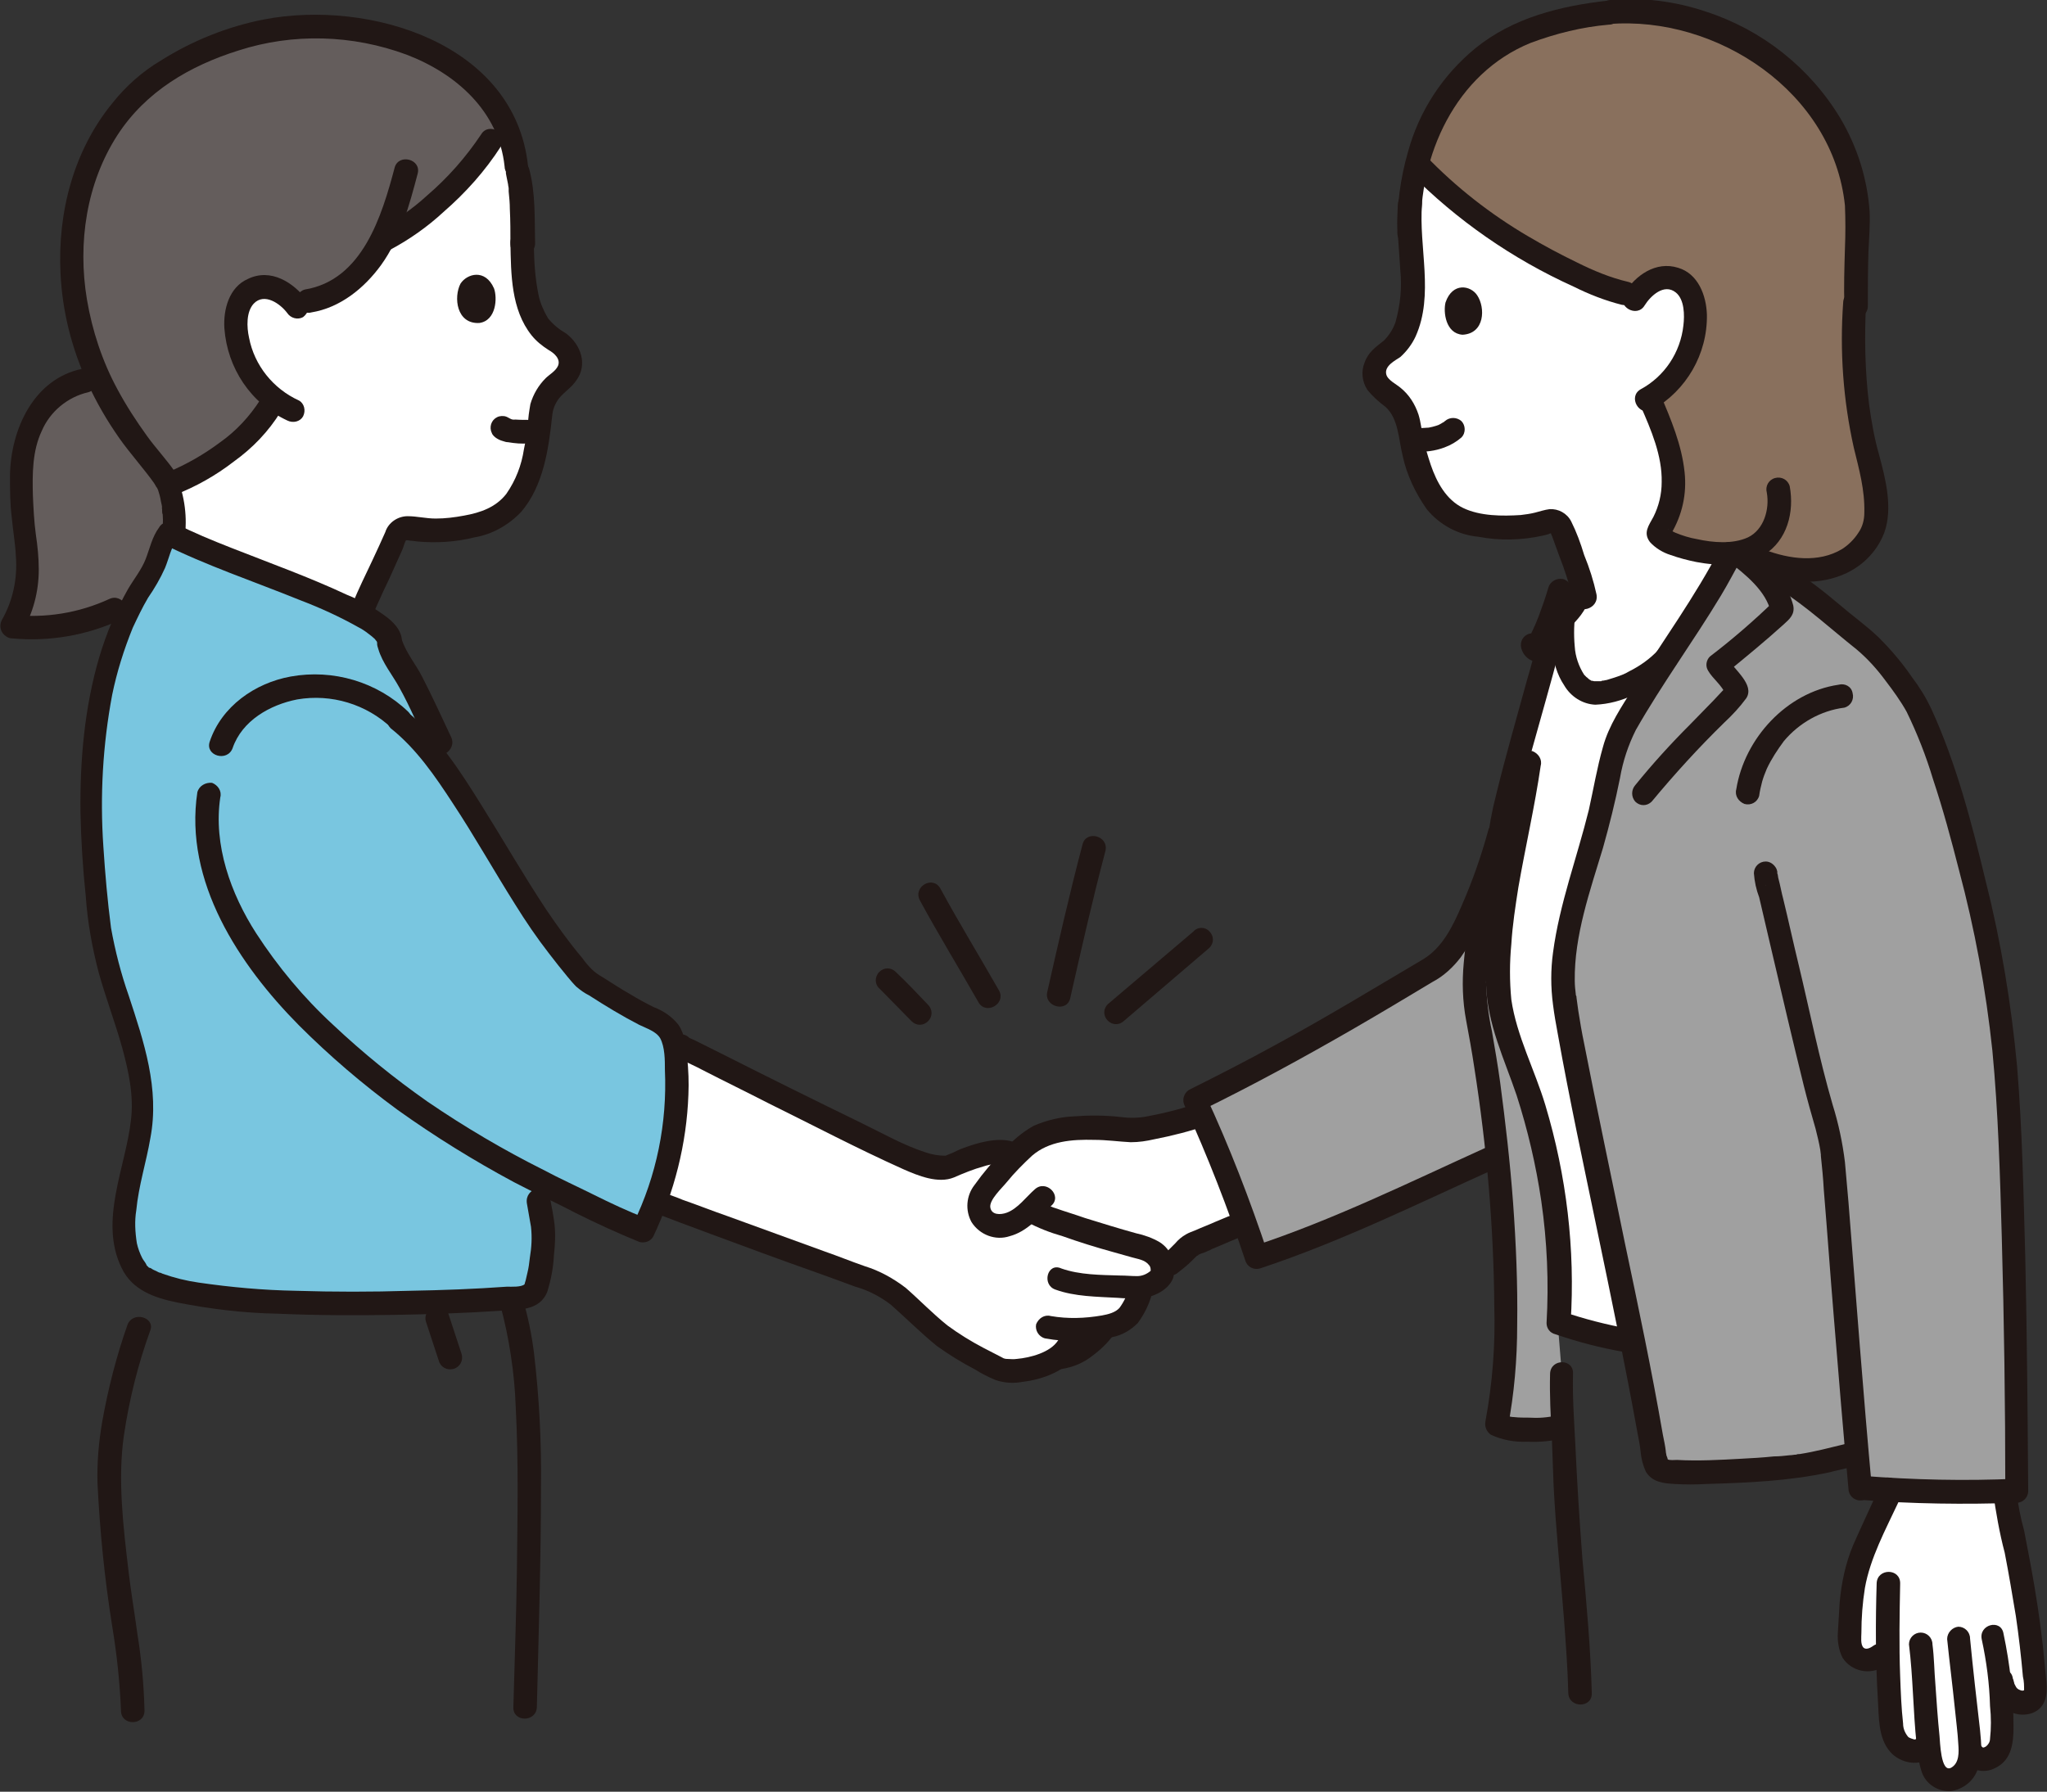 <?xml version="1.0" encoding="utf-8"?>
<!-- Generator: Adobe Illustrator 26.0.2, SVG Export Plug-In . SVG Version: 6.00 Build 0)  -->
<svg version="1.1" id="レイヤー_1" xmlns="http://www.w3.org/2000/svg" xmlns:xlink="http://www.w3.org/1999/xlink" x="0px"
	 y="0px" viewBox="0 0 348.5 305.1" style="enable-background:new 0 0 348.5 305.1;" xml:space="preserve">
<rect x="0" y="0" width="348.5" height="305.1" fill="#333333" stroke="none"/>
<style type="text/css">
	.st0{fill:#A0A0A0;}
	.st1{fill:#FFFFFF;}
	.st2{fill:#211715;}
	.st3{fill:#89705D;}
	.st4{fill:#645D5C;}
	.st5{fill:none;}
	.st6{fill:#79C6E0;}
</style>
<path class="st0" d="M264.9,243.1c0.3-0.1,0.6-0.1,0.8-0.2l0.4-0.1c-0.1-3-0.3-6.5-0.2-8.9l-0.7-8.6c0.9-12.9-1.5-30.4-6.2-42.5
	c-1.7-4.3-3.7-9.4-4-14.1c-0.4-8,1.1-16.8,2.7-25.1l-2.6-0.1c-1.9,8-5.3,21-3.7,29c3.5,17.6,7.1,52.4,3.4,70
	C256.8,243.6,262.1,243.6,264.9,243.1z"/>
<path class="st0" d="M330.5,131c0.9,2.7,1.7,5.3,2.3,7.2c5.9,21.3,8.1,33.7,9,50.8c0.9,17.4,1.4,39.9,1.5,64.9
	c-1.2,0.1-2.5,0.1-4,0.1c-5.8,0.1-13.1-0.1-19.6-0.5c-1,0-2-0.1-2.9-0.2c-0.2-1.9-0.4-3.9-0.5-5.9l-1.5,0.3
	c-0.8,0.2-6.2,1.5-8.2,1.7c-6.4,0.7-17,1.4-22.6,0.9c-1.1-0.2-2-1.1-2-2.2c-2.6-16.9-14.1-68-15.4-78.8c-1-7.7,2.9-19.4,5.1-27.3
	c2.4-8.4,2.9-14.4,4.5-17.4c6.2-11.3,12.8-19.1,18.7-30.5l8.9,4.3c5.8,3.8,8.9,7,13.4,10.4c3.1,2.3,7,7.8,8.9,10.8
	C327.7,123.4,329.3,127.1,330.5,131z"/>
<path class="st1" d="M341.3,254c0.1,0.8,0.1,1.6,0.3,2.3c2.4,10.1,4.1,20.4,5,30.7c0.1,0.6,0,1.3-0.2,1.9c-0.7,1.3-3,1.2-4.1,0.1
	c-0.7-0.7-1.2-1.5-1.4-2.5c0-0.1-0.1-0.3-0.1-0.4c0,0-0.1,0-0.1,0c0.3,2.8,0.4,5.7,0.4,8.4c0.1,1-0.1,2-0.4,3
	c-0.5,1-1.4,1.7-2.5,1.9c-1,0.2-2-0.4-2.4-1.3l-0.2-0.2c0,0.4,0,0.9-0.1,1.3c-0.1,1.1-0.6,2.1-1.4,2.8c-0.8,0.9-2.2,1.1-3.3,0.6
	c-1.2-0.8-1.9-2.2-2-3.6c-0.1-0.8-0.2-1.7-0.3-2.8l-0.8,0.9c-1,1.3-3.4,0.6-4.4-0.6c-0.9-1.2-1.3-2.7-1.3-4.3
	c-0.3-4.3-0.5-8-0.6-11.6l-1.4,0.7c-1.3,1.1-3.2,1-4.3-0.2c-0.7-1.2-0.9-2.6-0.7-3.9c0-3.5,0.4-7,1.2-10.4c0.7-2.4,1.6-4.6,2.7-6.9
	c0.9-1.9,1.8-3.9,2.7-5.9c0.1-0.3,0.1-0.6,0.2-1l20.2,0.7"/>
<path class="st1" d="M270,191.7c-1.7-10.2-3.1-18.7-3.5-22.2c-1-7.7,2.9-19.4,5.1-27.3c2.4-8.4,2.9-14.4,4.5-17.4
	c2.7-5,5.5-9.3,8.3-13.5l-0.8,0.8c-3.8,4.1-11.4,7.1-13.8,5.4c-3.9-2.6-4.3-8.6-3.7-12.6c-1.1,1.2-2.3,2.4-2.3,3.3
	c-0.7,3.1-3.5,12.7-5.8,21.3l2,0.4c-1.6,11.1-5.9,26.1-5.2,38.9c0.2,4.6,2.3,9.8,4,14.1c4.8,12.1,7.2,29.5,6.2,42.5
	c3.8,1.3,7.6,2.3,11.6,3C274.4,217,271.9,203.2,270,191.7z"/>
<path class="st1" d="M282.5,113.2c-4.3,3.4-10.4,5.8-12.6,4.4c-4.3-2.9-3.9-9.9-3.6-13.8l3.4-1.9c-1.1-4.1-2.5-8.1-4.1-12.1
	c-0.4-0.8-1.4-1.2-2.2-0.9c-3.6,1.3-9.3,1.3-13.6,0.1c-2.6-0.7-4.9-2.5-6.2-4.8c-2.2-3.4-3.6-10-4.1-13c-0.5-1.3-1.2-2.5-2.2-3.4
	c-1.6-1.4-4.1-2.5-3.1-5.3c0.4-1.1,1.2-2,2.1-2.5c4.8-3.2,4.3-10.8,4-16.3c-0.4-2.6-0.5-5.2-0.4-7.8c0.2-2.7,0.6-5.4,1.3-8.1
	l0.3,0.3c4.9,5,10.4,9.3,16.3,13.1c3.1,1.9,13.4,7.8,18.9,8.9l2.1,0.4c0.7-1,1.6-1.9,2.8-2.5c1.4-0.7,3-0.8,4.3-0.1
	c2,1,2.8,3.6,2.9,5.8c0.1,5.8-2.9,11.1-7.8,14.2c1.8,4.1,3.6,8.3,4,12.7c0.4,3.4-0.5,6.9-2.4,9.8c-1.2,1.6,4.9,3.3,7.7,3.7
	c1.6,0.2,3.2,0.3,4.8,0.1c-0.1,0.2-0.1,0.2-0.1,0.2c-3.2,5.9-6.6,11.5-10.4,17l-0.8,0.8C283.3,112.5,282.9,112.8,282.5,113.2z"/>
<path class="st2" d="M339.3,254c0.5,3.5,1.1,7,2,10.4c0.7,3.6,1.3,7.2,1.9,10.8c0.5,3.4,0.9,6.9,1.2,10.3c0.2,0.8,0.2,1.6,0.2,2.3
	c-0.1,0.3,0.2,0,0.1,0c-0.1,0-0.3,0.1-0.4,0.1c-0.5-0.1-0.9-0.3-1.1-0.7c-0.1-0.2-0.3-0.5-0.3-0.7c-0.1-0.2-0.2-1.1-0.2-0.4
	c0-2.6-4-2.6-4,0c0.2,1.8,1,3.4,2.3,4.6c1.4,1.2,3.3,1.6,5,1c2.3-0.9,2.6-3.1,2.4-5.3c-0.2-2-0.4-4.1-0.6-6.1c-0.5-4.5-1.2-9-2-13.4
	c-0.4-2.1-0.8-4.2-1.2-6.3c-0.6-2.1-1-4.3-1.3-6.5C343.1,251.5,339.1,251.5,339.3,254L339.3,254z"/>
<path class="st2" d="M337.4,279.2c0.8,3.7,1.3,7.5,1.4,11.3c0.2,1.9,0.2,3.8,0,5.6c0,0.5-0.3,1-0.7,1.3c-0.4,0.2-0.5,0.3-0.8-0.1
	c-1.3-2.2-4.7-0.2-3.5,2c1.2,2.1,3.9,2.9,6,1.7c0.1,0,0.1-0.1,0.2-0.1c2.5-1.4,2.8-4.2,2.8-6.8c0-5.4-0.6-10.7-1.7-15.9
	C340.7,275.6,336.8,276.6,337.4,279.2L337.4,279.2z"/>
<path class="st2" d="M331.5,279.1c0.4,3.9,0.9,7.8,1.3,11.7c0.2,2.1,0.5,4.2,0.6,6.2c0.1,1.3,0.2,3.2-1.2,4c-1.8,1-1.9-4.5-2-5.4
	c-0.3-2.9-0.5-5.9-0.7-8.8c-0.2-2.3-0.2-4.5-0.5-6.8c0-1.1-0.9-2-2-2c-1.1,0-2,0.9-2,2c0.7,5.6,0.7,11.4,1.3,17
	c0.1,1.6,0.4,3.3,0.9,4.8c0.7,2,2.7,3.3,4.9,3.2c2.1-0.3,3.9-1.7,4.6-3.7c0.9-2.1,0.6-4.5,0.4-6.7c-0.6-5.2-1.2-10.4-1.7-15.6
	c0-1.1-0.9-2-2-2C332.4,277.1,331.5,278,331.5,279.1L331.5,279.1z"/>
<path class="st2" d="M319.5,269.6c-0.2,6.6-0.2,13.1,0.2,19.7c0.2,3,0,6.6,2.1,9c1.7,2,5.3,2.7,7.2,0.6c1.7-1.9-1.1-4.7-2.8-2.8
	c-0.2,0.2-0.2,0.1,0,0.1c-0.1,0-0.2,0-0.3,0c-0.3-0.1-0.7-0.2-1-0.4c-0.6-0.7-0.9-1.5-0.9-2.3c-0.3-2.7-0.4-5.4-0.5-8.1
	c-0.2-5.2-0.1-10.5,0-15.7C323.6,267,319.6,267,319.5,269.6L319.5,269.6z"/>
<path class="st2" d="M319.7,253c-0.1,0.3-0.1,0.6-0.2,1c-0.3,1.1,0.4,2.2,1.5,2.5c0.2,0,0.3,0.1,0.5,0.1h0l-1.7-3
	c-1.4,3.2-2.9,6.3-4.3,9.5c-1.3,3.1-2,6.4-2.3,9.8c-0.1,1.6-0.2,3.3-0.3,5c-0.1,1.5,0.1,3,0.8,4.4c1.5,2.3,4.6,3,7,1.5
	c0.1-0.1,0.2-0.1,0.3-0.2c0.9-0.6,1.2-1.8,0.7-2.7c-0.6-0.9-1.8-1.3-2.7-0.7c-0.4,0.3-1.2,0.8-1.7,0.4c-0.6-0.5-0.4-1.9-0.4-2.5
	c0-2.6,0.2-5.2,0.6-7.7c0.9-5.1,3.5-9.9,5.7-14.6c0.5-1,0.2-2.2-0.8-2.8c-0.3-0.2-0.6-0.2-0.9-0.3h0l1.9,2.5c0.1-0.3,0.1-0.6,0.2-1
	C324.1,251.6,320.2,250.5,319.7,253L319.7,253z"/>
<path class="st1" d="M53.5,100.9c-8-3.3-17.8-6.8-24-9.8c0.3-2.9,0-5.8-1-8.6l0.5-0.2c6.5-2.5,14.9-8.4,17.6-14.4
	c-3.8-3-6.2-7.4-6.5-12.2c-0.1-2.3,0.5-5,2.5-6.2c1.4-0.8,3-0.9,4.5-0.2c1.1,0.5,2.1,1.2,2.9,2.2c5.9,0.3,11-3.7,14-8.6
	c0.4-0.6,0.7-1.2,1-1.8l0.2-0.1c4.3-2.1,11.5-10.2,18.4-17.1c0.1-0.1,1.2-1.2,2.5-2.6c1,2.2,1.6,4.6,1.8,7.1c1.3,3.9,1.1,9,1.2,13.2
	c0.1,5.7,0.3,13.6,5.4,16.4c1,0.5,1.9,1.4,2.4,2.4c1.2,2.8-1.2,4.1-2.8,5.7c-1,1-1.6,2.3-2,3.7C92,72.8,91,79.7,89,83.4
	c-1.2,2.5-3.4,4.5-6,5.4c-4.3,1.5-8.9,1.9-13.3,1.1c-0.9-0.2-1.8,0.2-2.2,1.1c-1.8,4.2-4.9,10.5-5.6,12.5l-0.4,1.1
	C59.3,103.4,56.5,102.1,53.5,100.9z"/>
<path class="st1" d="M211.8,208.3c-0.6,0.2-8.4,3.4-9,3.7c-0.8,0.5-2.1,2.2-3.6,3.2L198,216c0.1,0.8-0.3,1.5-1,1.9
	c-0.8,0.6-1.7,1-2.6,1.1c-0.4,1.8-1.2,3.6-2.3,5.1c-0.9,1.2-2.6,1.5-3.9,1.9c-1.5,2.2-5.1,5.3-8.3,5.3c-2.8,1.8-7.1,2.6-9.6,1.8
	c-2.9-1.4-5.8-3-8.6-4.8c-3.9-2.8-5.8-5.2-8.3-7.3c-1.1-1.1-2.5-2-3.9-2.6c-8.4-3.2-34.7-12.6-38.2-14.2l4.8-26.1
	c-0.3-0.1,28.8,14.5,38.4,19c3.4,1.6,6.2,1.9,6.9,1.6c1.9-0.7,4.5-2,6.4-2.3c1-0.2,3.3-0.5,4.2-0.2l1.1,0.4c1.8-1.8,3.6-3.2,5.2-3.7
	c3.9-1.4,9.7-1.2,14.3-0.7c2.6,0.3,11.2-2.2,13-2.8L211.8,208.3z"/>
<path class="st2" d="M110.2,206c3.6,1.5,7.3,2.8,11,4.2c5.7,2.1,11.3,4.2,17,6.2c2.5,0.9,5,1.8,7.4,2.7c2.2,0.6,4.3,1.7,6.1,3.1
	c2.6,2.3,5.1,4.8,7.8,7c2.1,1.5,4.2,2.8,6.5,4c1.1,0.7,2.3,1.3,3.5,1.8c1.5,0.5,3.1,0.6,4.6,0.3c3.5-0.4,7.5-1.9,9.5-5
	c1.4-2.2-2.1-4.2-3.5-2c-1.3,2-4.7,2.9-7,3.1c-0.6,0.1-1.1,0-1.7,0c-0.3,0-0.5-0.1-0.8-0.2c0.2,0.1,0.3,0.1-0.1-0.1
	c-1-0.5-2.1-1.1-3.1-1.6c-2.1-1.1-4.2-2.4-6.1-3.8c-2.5-2-4.7-4.3-7.1-6.4c-2.1-1.6-4.4-2.9-7-3.7c-2.3-0.8-4.5-1.7-6.8-2.5
	c-5.5-2-11-4-16.5-6c-2.6-0.9-5.1-1.9-7.7-2.8c-0.9-0.4-1.9-0.7-2.8-1.1c-0.3-0.1-0.7-0.3-1-0.4c-0.1-0.1-0.3-0.1-0.4-0.2
	c-0.4-0.2,0.2,0.1,0.1,0c-1-0.5-2.2-0.2-2.7,0.7C108.9,204.2,109.2,205.5,110.2,206L110.2,206z"/>
<path class="st2" d="M180.1,233.2c1.9-0.2,3.7-0.8,5.3-1.9c1.4-1,2.7-2.1,3.8-3.5c0.4-0.4,0.6-0.9,0.6-1.4c0-1.1-0.9-2-2-2
	c-0.5,0-1,0.2-1.4,0.6c-0.4,0.5-0.9,1.1-1.4,1.5c-0.3,0.3-0.6,0.5-0.8,0.7c-0.1,0.1-0.2,0.1-0.2,0.2c-0.2,0.2,0.4-0.3,0.1-0.1
	c-0.2,0.1-0.3,0.2-0.5,0.4c-0.6,0.4-1.3,0.8-2,1.1c0.6-0.3,0,0-0.2,0c-0.2,0.1-0.4,0.1-0.5,0.2c-0.2,0-0.3,0.1-0.5,0.1
	c-0.3,0.1,0,0,0.2,0c-0.1,0-0.2,0-0.3,0c-1.1,0-2,0.9-2,2S179,233.2,180.1,233.2L180.1,233.2z"/>
<path class="st2" d="M177.9,227.9c3.8,0.7,7.7,0.6,11.4-0.2c1.7-0.3,3.2-1.2,4.4-2.4c1.1-1.5,1.9-3.1,2.4-4.9
	c0.8-2.5-3.1-3.5-3.9-1.1c-0.3,1.2-0.8,2.3-1.6,3.4c-0.7,0.8-1.9,1.1-3,1.3c-2.9,0.5-5.8,0.6-8.7,0.1c-1.1-0.3-2.1,0.4-2.5,1.4
	C176.2,226.5,176.8,227.6,177.9,227.9L177.9,227.9z"/>
<path class="st2" d="M179.7,219.6c3.3,1.2,7.1,1.2,10.6,1.4c1.1,0.1,2.2,0.1,3.3,0.1c2.3,0,5.2-1.2,6.1-3.4c0.7-2.3-0.2-4.9-2.3-6.2
	c-1.2-0.7-2.6-1.2-4-1.5c-2.9-0.8-5.8-1.7-8.7-2.6c-1.7-0.6-3.4-1.1-5.1-1.7c-0.4-0.1-0.7-0.3-1.1-0.4c-0.1-0.1-1.1-0.4-0.6-0.2
	c-0.4-0.2-0.8-0.4-1.2-0.6c-2.2-1.4-4.2,2.1-2,3.5c2,1.1,4.1,1.9,6.2,2.5c2.8,1,5.7,1.9,8.6,2.7c1.1,0.3,2.1,0.6,3.2,0.9
	c1,0.3,2.2,0.4,2.9,1.3c0.2,0.2,0.3,0.5,0.3,0.8c0,0,0,0.1,0,0.2c0,0.3,0.1-0.1,0,0c-0.7,0.6-1.5,0.9-2.3,0.9c-1,0-1.9-0.1-2.9-0.1
	c-3.3-0.1-6.9-0.1-10-1.2C178.3,214.9,177.3,218.8,179.7,219.6L179.7,219.6z"/>
<path class="st2" d="M116.5,176.2L116.5,176.2c-1.1-0.3-2.2,0.4-2.4,1.5c-0.2,0.7,0,1.4,0.5,1.9c0.5,0.4,1,0.7,1.6,0.9
	c1.1,0.6,2.3,1.1,3.4,1.7c3.7,1.9,7.4,3.7,11.1,5.6c7.7,3.8,15.3,7.8,23.1,11.3c2.5,1.1,5.9,2.5,8.6,1.4c1.6-0.7,3.3-1.4,5.1-1.9
	c1.2-0.4,2.5-0.5,3.8-0.3c2.5,0.7,3.5-3.1,1.1-3.9c-2.6-0.8-6,0.2-8.4,1.1c-0.6,0.2-1.2,0.5-1.8,0.8c-0.3,0.1-0.7,0.3-1,0.4
	c-0.1,0.1-0.7,0.2-0.2,0.1c-1.2,0-2.4-0.2-3.5-0.6c-3.7-1.2-7.2-3.2-10.7-4.9c-8-3.9-15.9-7.8-23.8-11.8c-1.4-0.7-2.8-1.4-4.2-2.1
	c-0.4-0.2-0.8-0.4-1.3-0.6s-0.6-0.5-0.1,0.1l-1.9,3.3l0,0c1.1,0.3,2.1-0.4,2.5-1.4C118.2,177.6,117.5,176.5,116.5,176.2L116.5,176.2
	z"/>
<path class="st2" d="M204.7,187.6c-3.1,1.1-6.2,1.9-9.4,2.5c-1.5,0.3-3.1,0.3-4.6,0.1c-2.6-0.3-5.3-0.3-7.9-0.1
	c-2.4,0.1-4.7,0.7-6.8,1.6c-2,1.1-3.7,2.6-5.2,4.3c-1.8,1.8-3.4,3.7-4.9,5.8c-1.4,1.8-1.6,4.3-0.5,6.3c1.4,2.2,4.1,3.2,6.5,2.4
	c3-0.8,4.9-3.2,7.1-5.2c1.9-1.7-0.9-4.5-2.8-2.8c-1.5,1.3-2.9,3.3-4.8,4c-1.1,0.4-2.6,0.4-2.8-0.9c-0.2-1.3,2-3.3,2.8-4.3
	c1.3-1.6,2.8-3.1,4.3-4.5c2.9-2.5,6.8-2.8,10.6-2.7c2.1,0,4.2,0.3,6.2,0.4c1.4,0,2.7-0.2,4-0.5c3.1-0.6,6.2-1.4,9.1-2.4
	C208.2,190.6,207.1,186.7,204.7,187.6L204.7,187.6z"/>
<path class="st2" d="M200.3,216.9c0.9-0.7,1.8-1.4,2.6-2.2c0.3-0.3,0.6-0.6,0.9-0.9c0.2-0.1,0.1-0.1-0.1,0.1c0.1,0,0.1-0.1,0.2-0.1
	c0,0,0.1,0,0.1-0.1c0.3-0.2,0.7-0.3,1-0.4c0.2-0.1,1-0.4,0.4-0.2c0.3-0.1,0.6-0.2,0.9-0.4c2-0.8,4.1-1.8,6.1-2.5
	c1.1-0.3,1.7-1.4,1.4-2.5c-0.3-1.1-1.4-1.7-2.5-1.4c-1.5,0.5-3,1.2-4.5,1.8c-1.1,0.5-2.2,0.9-3.3,1.4c-0.5,0.2-1.1,0.4-1.6,0.7
	c-0.7,0.4-1.3,0.9-1.8,1.5c-0.3,0.3-0.6,0.6-0.9,0.9c-0.2,0.2-0.3,0.3-0.5,0.5c0,0-0.3,0.2-0.1,0.1s-0.3,0.2-0.3,0.2
	c-1,0.6-1.3,1.8-0.7,2.7S199.3,217.5,200.3,216.9L200.3,216.9L200.3,216.9z"/>
<path class="st3" d="M273.9,2.1c14-1.1,27.6,5.2,35.9,16.6c4,5.5,6.2,12.1,6.5,18.9c0,0.9-0.1,1.7-0.1,1.7
	c-0.1,2.8-0.2,6.8-0.3,10.9c-1,15.5,1.3,24.3,2.4,28.6c0.9,3,1.3,6.2,1.1,9.3c-0.3,5.5-7.4,12-19.5,7.5l-4.1-1.6
	c-1.9,0.2-3.7,0.2-5.6-0.1c-2.8-0.4-8.9-2-7.7-3.7c1.9-2.9,2.8-6.3,2.4-9.8c-0.4-4.4-2.2-8.6-4-12.7c4.9-3,7.9-8.4,7.8-14.2
	c-0.1-2.3-0.8-4.8-2.9-5.8c-1.4-0.6-3-0.6-4.3,0.1c-1.1,0.6-2.1,1.5-2.8,2.5l-2.1-0.4c-5.5-1.1-15.8-7-18.9-8.9
	c-5.9-3.7-11.4-8.1-16.3-13.1l-0.3-0.3c0.4-1.5,0.9-3,1.4-4.5c3.1-8.2,9.6-14.8,17.7-18.1c2.3-0.9,4.8-1.5,7.2-2
	c2.1-0.4,4.1-0.8,6.2-1L273.9,2.1z"/>
<path class="st4" d="M6.6,70.3c-2,3.2-3,6.9-3,10.7c0,4.1,0.2,8.2,0.9,12.3c0.6,4.1-0.3,9.8-2.5,13.3c4.1,0.4,8.2,0.1,12.2-0.9
	c1.9-0.5,3.7-1.2,5.4-2.1l3.3-1.2c0.8-1.6,1.7-3.1,2.7-4.5c1.6-2.4,1.8-6.3,3.9-7.9c0.2-2.9-0.3-5.9-1.5-8.6
	c-1.2-1.9-3.4-4.3-4.6-5.9c-2.6-3.4-4.8-7.1-6.6-10.9l-2.2,0.1c-1.8,0.4-3.5,1.2-5,2.4C8.5,68,7.4,69.1,6.6,70.3z"/>
<path class="st4" d="M12.3,40c1.2-14.3,8.8-23.2,14.9-27.2C37.6,6,49.7,3,61.8,5.1c7.6,1.4,18.9,5.5,23.8,15.1
	C81.1,30,70.1,38.6,65.2,40.9L65,41c-0.3,0.6-0.7,1.2-1,1.8c-3,4.9-8.1,8.9-14,8.6c-0.8-0.9-1.8-1.7-2.9-2.2
	c-1.4-0.6-3.1-0.5-4.5,0.2c-2,1.2-2.6,3.9-2.5,6.2c0.3,4.8,2.7,9.3,6.5,12.2c-2.8,6.2-11.5,12.2-18,14.6c-1-2-3.8-5-5.2-7
	c-7.2-9.7-10.5-18.9-11.1-27.7C12.1,45.2,12.1,42.6,12.3,40z"/>
<path class="st2" d="M63.8,104c0.2-0.6,0.6-1.4,1-2.3c0.6-1.4,1.3-2.7,1.9-4.1c0.6-1.3,1.2-2.7,1.8-4c0.2-0.4,0.4-1.4,0.7-1.7
	c0,0-0.7,0.1,0.2,0.1c0.5,0.1,1.1,0.1,1.6,0.2c3.3,0.3,6.6,0.1,9.8-0.7c3-0.5,5.8-2.1,7.9-4.3c3.8-4.4,4.7-10.7,5.3-16.3
	c0.1-1.2,0.5-2.2,1.2-3.1c0.9-1.1,2.1-1.8,2.9-3c2-2.7,0.8-6.1-1.7-8c-1.2-0.7-2.2-1.5-3.1-2.6c-0.7-1.2-1.3-2.5-1.6-3.9
	c-0.6-2.9-0.8-5.9-0.8-8.9c-0.1-2.6-4.1-2.6-4,0c0.1,5.3,0.1,11.3,3.6,15.7c0.8,1,1.8,1.8,2.9,2.5c0.9,0.5,2.1,1.5,1.6,2.7
	c-0.4,0.9-1.5,1.5-2.1,2.1c-1.2,1.2-2.1,2.7-2.6,4.4c-0.2,1.2-0.4,2.3-0.4,3.5c-0.2,1.4-0.4,2.8-0.7,4.2c-0.4,2.7-1.4,5.3-3,7.6
	c-1.8,2.3-4.4,3.2-7.2,3.7c-1.6,0.3-3.2,0.5-4.8,0.5c-1.7,0-3.2-0.4-4.8-0.4c-1.7,0-3.3,1.1-3.8,2.7c-0.7,1.6-1.4,3.1-2.1,4.6
	c-1.2,2.6-2.5,5.1-3.5,7.7c-0.3,1.1,0.3,2.2,1.4,2.5C62.4,105.7,63.5,105.1,63.8,104L63.8,104z"/>
<path class="st2" d="M52.3,51.2c-2.3-3.1-6.2-5.6-10.1-3.7c-3.2,1.4-4.2,5.2-4,8.4c0.5,6.8,4.5,12.8,10.7,15.7
	c1,0.5,2.2,0.2,2.7-0.7c0.5-1,0.2-2.2-0.7-2.7c-4.4-2-7.6-6-8.5-10.7c-0.4-1.8-0.5-4.4,0.8-5.8c1.8-1.9,4.5,0,5.7,1.6
	c0.6,0.9,1.8,1.2,2.7,0.7C52.5,53.3,52.9,52.1,52.3,51.2L52.3,51.2z"/>
<path class="st2" d="M90,71.5c-0.9,0-1.8,0-2.7-0.1l0.5,0.1c-0.4,0-0.8-0.1-1.2-0.3l0.5,0.2c-0.2-0.1-0.4-0.2-0.6-0.3
	c-0.5-0.3-1-0.3-1.5-0.2c-1.1,0.3-1.7,1.4-1.4,2.5c0,0,0,0,0,0l0.2,0.5c0.2,0.3,0.4,0.5,0.7,0.7c0.3,0.2,0.7,0.4,1.1,0.5
	c0.3,0.1,0.6,0.2,0.9,0.2c1.2,0.2,2.3,0.3,3.5,0.2c0.5,0,1-0.2,1.4-0.6c0.8-0.8,0.8-2,0-2.8C91,71.7,90.5,71.5,90,71.5L90,71.5z"/>
<path class="st2" d="M84.1,49.1c0.6,1.6,0.4,5.5-2.5,5.9c-3.9,0.2-4.4-4.4-3.2-6.7C79.5,46.6,82.6,45.7,84.1,49.1z"/>
<path class="st2" d="M31.5,91.1c0.4-3.6-0.2-7.3-1.7-10.6c-0.6-0.9-1.8-1.3-2.7-0.7c-0.9,0.6-1.2,1.8-0.7,2.7
	c0.1,0.2,0.2,0.4,0.3,0.6s-0.2-0.5-0.1-0.3c0,0.1,0,0.1,0.1,0.2c0.1,0.1,0.1,0.3,0.2,0.4c0.2,0.6,0.4,1.3,0.5,2
	c0.1,0.4,0.2,0.8,0.2,1.2c0,0.3-0.1-0.5,0-0.1c0,0.1,0,0.3,0,0.4c0,0.2,0,0.5,0.1,0.7c0.1,1.2,0,2.3-0.1,3.5c0,1.1,0.9,2,2,2
	C30.6,93.1,31.5,92.2,31.5,91.1L31.5,91.1z"/>
<path class="st2" d="M44.3,68.1c-1.8,2.8-4.1,5.3-6.8,7.2c-2.8,2.1-5.8,3.8-8.9,5.1c-1,0.3-1.7,1.4-1.4,2.5c0.3,1.1,1.4,1.7,2.5,1.4
	c3.6-1.4,7-3.3,10.1-5.7c3.2-2.3,5.9-5.1,8-8.5C49.1,67.9,45.6,65.9,44.3,68.1L44.3,68.1z"/>
<path class="st2" d="M89.9,28.3C87.7,7.3,62.8-0.1,45,3.3c-6.2,1.2-12.2,3.6-17.6,7c-3.2,1.9-6,4.4-8.3,7.3
	c-6.6,8.1-9.3,18.6-8.8,28.9c0.3,6.5,1.9,12.8,4.6,18.7c1.5,3.3,3.3,6.4,5.4,9.4c1.9,2.7,4.2,5.2,6.1,7.9c1.4,2.1,4.9,0.1,3.5-2
	c-1.5-2.2-3.4-4.2-4.9-6.3c-1.8-2.5-3.5-5.1-5-7.9c-2.6-4.8-4.3-10-5.2-15.3C13.2,41.4,14.7,31.2,20,23c4.8-7.4,12.3-11.8,20.6-14.4
	c9.3-3,19.4-2.7,28.6,0.7c8.4,3.2,15.7,9.6,16.7,19c0,1.1,0.9,2,2,2C89,30.3,89.9,29.4,89.9,28.3z"/>
<path class="st2" d="M91.1,41.5c-0.1-4.2,0.1-8.6-1-12.7c-0.3-1.1-1.4-1.7-2.5-1.4c-1.1,0.3-1.7,1.4-1.4,2.5l0,0
	c0.1,0.5,0.2,1,0.3,1.5c0,0.2,0.1,0.5,0.1,0.7s0,0.3,0,0.1c0,0.1,0,0.3,0,0.4c0.1,1,0.2,2,0.2,3c0.1,2,0.1,4,0.1,6c0,1.1,0.9,2,2,2
	S91.1,42.6,91.1,41.5z"/>
<path class="st5" d="M80.4,29.1c-1.8-0.4-6.5,1.6-8,2.6c-1.4,1.1-2.7,2.4-3.8,3.9l-7.9,9.8"/>
<path class="st2" d="M14,62.8C5.7,64.5,1.8,73.2,1.7,81c0,2.4,0,4.7,0.3,7.1c0.2,2.2,0.6,4.4,0.7,6.6c0.3,3.8-0.5,7.6-2.4,10.9
	c-0.5,1-0.2,2.2,0.8,2.8c0.3,0.2,0.6,0.3,0.9,0.3c6.4,0.6,12.8-0.5,18.6-3.2c2.3-1.1,0.3-4.6-2-3.5c-5.2,2.4-10.9,3.3-16.6,2.7
	l1.7,3c1.9-3.2,2.9-6.9,2.9-10.7c0-2-0.2-4-0.5-6c-0.3-2.2-0.4-4.4-0.5-6.6c-0.1-3.7-0.1-7.6,1.5-11c1.4-3.3,4.4-5.8,7.9-6.6
	C17.6,66.1,16.6,62.3,14,62.8z"/>
<path class="st2" d="M81.9,22.9c-2.6,3.9-5.7,7.4-9.2,10.4c-2.5,2.3-5.4,4.3-8.4,5.9c-0.9,0.6-1.3,1.8-0.7,2.7
	c0.6,0.9,1.8,1.3,2.7,0.7c3.4-1.8,6.5-4,9.2-6.5c3.8-3.3,7.1-7,9.8-11.2C86.7,22.7,83.2,20.7,81.9,22.9L81.9,22.9z"/>
<path class="st0" d="M255.4,141.9c-2.5,8.2-5.9,18.8-10.8,22.6c-16.3,9.6-25,15-41.1,22.9c4,8.7,7.5,17.7,10.5,26.8
	c14.5-4.8,29.7-12.3,41.2-17.5L255.4,141.9z"/>
<path class="st6" d="M50.3,99.6c-7.6-3-16.2-6.1-21.5-8.8c-1.4,1.8-1.7,5.1-3.2,7.1c-10.8,15.7-11.2,37.6-8.4,60.1
	c1.3,10.7,8.7,23.2,7,33.8c-1.4,8.5-5.3,18.2-0.9,24.4c4.2,7.4,48.1,6.1,65.6,4.8c0.8,0,1.6-0.4,2.1-1.1c0.3-0.7,0.6-1.4,0.7-2.1
	c0.5-2.5,0.8-5,0.8-7.5c-0.2-2-0.4-3.9-0.9-5.9l-0.2-3.4c1.6,0.8,3.1,1.5,4.7,2.2c4.3,2.3,8.8,4.4,13.3,6.3
	c4.6-9.4,6.4-19.8,5.4-30.2c0-1.5-0.5-2.9-1.3-4.1c-0.7-0.8-1.6-1.4-2.6-1.8c-3.9-2-7.7-4.2-11.3-6.6c-9.2-9.9-16.4-25.1-24-35.6
	l-0.5-4.8l-4.5-9.4c-1.8-3.8-3-4.2-4.1-7.7C67,106.7,59.3,103.2,50.3,99.6z"/>
<path class="st2" d="M280,52c1-1.6,3.3-3.8,5.3-2.2c1.5,1.2,1.5,3.9,1.3,5.6c-0.5,4.6-3.2,8.7-7.3,10.9c-2.2,1.3-0.2,4.7,2,3.5
	c5.8-3.3,9.4-9.5,9.3-16.2c-0.1-3.3-1.5-7-4.9-8c-3.8-1.2-7.3,1.3-9.2,4.4C275.2,52.2,278.7,54.2,280,52L280,52z"/>
<path class="st2" d="M240.9,76.9c1.7,0.1,3.4-0.1,5-0.7c1.1-0.4,2.1-1,2.9-1.7c0.8-0.8,0.7-2.1,0-2.8c-0.8-0.7-2-0.7-2.8,0
	c-0.1,0.1-0.2,0.2-0.4,0.3l0.4-0.3c-0.4,0.3-0.9,0.6-1.4,0.8l0.5-0.2c-0.8,0.3-1.6,0.5-2.4,0.6l0.5-0.1c-0.8,0.1-1.5,0.1-2.3,0.1
	c-1.1,0-2,0.9-2,2C239,76,239.8,76.9,240.9,76.9L240.9,76.9z"/>
<path class="st2" d="M246.1,51.5c-0.4,1.6,0,5.3,2.9,5.5c3.8-0.2,3.9-4.6,2.5-6.7C250.4,48.6,247.3,48,246.1,51.5z"/>
<path class="st2" d="M238,34.7c-0.3,3.8,0.2,7.5,0.4,11.3c0.3,3,0,5.9-0.8,8.8c-0.4,1.2-1.1,2.3-2,3.2c-1.4,1.1-2.7,2-3.3,3.8
	c-0.6,1.5-0.4,3.2,0.5,4.6c0.9,1.1,1.9,2,3.1,2.9c2.2,2,2.2,5.5,2.9,8.3c0.7,3.3,2.2,6.4,4.1,9.1c2.2,2.7,5.4,4.4,8.8,4.7
	c3.6,0.7,7.4,0.6,11-0.2c0.4-0.1,0.9-0.2,1.3-0.4c0.2-0.1,0,0,0,0l0.1,0.1c0,0-0.1-0.3-0.1-0.2c0.1,0.2,0.1,0.4,0.2,0.5
	c0.4,1.1,0.8,2.2,1.2,3.3c1,2.5,1.8,5.1,2.5,7.8c0.5,2.5,4.4,1.5,3.9-1.1c-0.5-2.3-1.2-4.5-2.1-6.7c-0.6-2-1.3-3.9-2.2-5.7
	c-0.7-1.4-2.2-2.2-3.7-2.1c-0.8,0.1-1.7,0.4-2.5,0.6c-0.8,0.2-1.6,0.3-2.4,0.4c-3.1,0.2-6.9,0.2-9.8-1.2c-2.9-1.4-4.5-4.4-5.5-7.3
	c-0.5-1.5-1-3.1-1.3-4.7c-0.3-1.3-0.4-2.6-0.8-3.9c-0.6-1.8-1.6-3.4-3.1-4.6c-0.7-0.6-2.2-1.3-2.4-2.3c-0.3-1.4,1.5-2.3,2.4-2.9
	c1.1-1,2-2.2,2.6-3.5c3.2-7.1,0.5-15.2,1.1-22.6C242.2,32.1,238.2,32.1,238,34.7L238,34.7z"/>
<path class="st5" d="M305.7,72.1c6.3-10,8.6-19.6,8.6-28.1c0-18.4-9.4-28.3-16.7-32.3c-10.1-5.6-22-7.1-33.2-4
	c-9.9,2.6-23,10.1-24.4,27"/>
<path class="st2" d="M33.6,134.9c-2.3,15.2,7.1,29.4,17.3,39.7c5.2,5.2,10.8,10,16.8,14.4c6.3,4.5,12.9,8.6,19.8,12.3
	c3.4,1.8,7,3.4,10.4,5.2c3.6,1.8,7.3,3.5,11,5c0.9,0.2,1.8-0.1,2.3-0.9c3.6-7.6,5.7-15.8,6-24.2c0.1-2.1,0-4.2-0.2-6.3
	c-0.2-1.9-0.4-4-1.5-5.6c-1.1-1.4-2.6-2.4-4.2-3c-1.4-0.7-2.7-1.4-4-2.2c-1.6-0.9-3.1-1.9-4.7-2.9c-0.7-0.4-1.3-0.8-1.9-1.4
	c-0.6-0.6-1.1-1.2-1.6-1.9c-2.2-2.6-4.2-5.4-6.1-8.2c-3.9-5.9-7.4-12-11.1-17.9c-3.5-5.6-7.3-11.6-12.6-15.8c-0.8-0.7-2-0.7-2.8,0
	c-0.8,0.8-0.8,2,0,2.8c4.4,3.5,7.6,8.2,10.6,12.8c3.7,5.6,7,11.5,10.6,17.2c1.8,2.9,3.7,5.7,5.8,8.4c1,1.3,2.1,2.7,3.1,3.9
	c0.5,0.6,1,1.2,1.5,1.7c0.7,0.6,1.4,1.1,2.2,1.5c2.8,1.8,5.6,3.5,8.5,5c1.2,0.6,2.9,1.1,3.6,2.3c0.8,1.5,0.8,3.7,0.8,5.4
	c0.4,9-1.4,18-5.4,26.2l2.3-0.9c-3.1-1.2-6.1-2.6-9.1-4.1c-2.8-1.4-5.7-2.7-8.5-4.2c-6.8-3.4-13.4-7.3-19.7-11.6
	c-5.7-4-11-8.3-16.1-13.1c-5-4.6-9.4-9.9-13.1-15.6c-4.3-6.7-7.3-15-6.1-23.1c0.3-1.1-0.4-2.1-1.4-2.5
	C35,133.2,33.9,133.8,33.6,134.9L33.6,134.9z"/>
<path class="st2" d="M69.5,121.2c-5.3-5.1-12.8-7.3-20-6c-6.1,1.1-11.8,5.1-13.8,11.1c-0.8,2.4,3,3.5,3.9,1.1
	c1.6-4.7,6.4-7.4,11-8.3c5.8-1,11.8,0.8,16.1,4.9C68.5,125.8,71.3,123,69.5,121.2L69.5,121.2z"/>
<path class="st2" d="M316.8,255.4c8.8,0.7,17.7,0.8,26.5,0.5c1.1,0,2-0.9,2-2c-0.1-13.3-0.2-26.6-0.5-39.8
	c-0.3-10.8-0.5-21.7-1.4-32.6c-1-10.6-2.7-21-5.3-31.3c-2.4-10-5-20.1-9.3-29.5c-0.9-1.9-2-3.7-3.3-5.4c-1.7-2.5-3.6-4.7-5.7-6.8
	c-2.1-2-4.5-3.7-6.7-5.6c-2.6-2.2-5.3-4.3-8.2-6.1c-2.2-1.4-4.2,2.1-2,3.5c4.7,3,8.8,6.8,13.2,10.3c1.9,1.6,3.5,3.4,4.9,5.3
	c1.3,1.7,2.6,3.5,3.6,5.3c1.8,3.7,3.3,7.5,4.5,11.5c1.7,5.1,3.1,10.3,4.4,15.4c2.7,10.1,4.6,20.4,5.7,30.8c1,10.5,1.3,21.1,1.6,31.7
	c0.4,14.4,0.6,28.8,0.6,43.2l2-2c-8.8,0.4-17.7,0.2-26.5-0.5C314.2,251.3,314.2,255.3,316.8,255.4L316.8,255.4z"/>
<path class="st2" d="M302.3,147.7L302.3,147.7c-0.4-0.6-1-1-1.7-1l0,0c-1.1,0-2,0.9-2,2c0.1,1.4,0.4,2.8,0.9,4.1c0.7,3,1.4,6,2.1,9
	c1.8,7.7,3.6,15.4,5.5,23.1c0.6,2.4,1.3,4.9,2,7.3c0.3,1.2,0.6,2.4,0.8,3.6c0,0.2,0.2,1.5,0.1,0.6c0,0.1,0,0.3,0,0.4
	c0.2,1.9,0.4,3.9,0.5,5.8c0.6,7.2,1.1,14.4,1.7,21.6c0.8,9.8,1.6,19.5,2.5,29.3c0,1.1,0.9,2,2,2c1.1,0,2-0.9,2-2
	c-1.5-16.3-2.7-32.5-4-48.8c-0.2-2.3-0.4-4.5-0.6-6.8c-0.4-3.3-1.1-6.6-2.1-9.8c-2.3-7.9-3.9-16-5.8-23.9c-0.9-3.7-1.7-7.4-2.6-11.1
	c-0.3-1.1-0.5-2.3-0.8-3.4c-0.1-0.3-0.1-0.7-0.2-1s0-0.7,0,0.1l-2,2l0,0l-1.7-1v0c0.6,0.9,1.8,1.3,2.7,0.7
	C302.5,149.8,302.9,148.6,302.3,147.7L302.3,147.7z"/>
<path class="st2" d="M313,116.6c-8.8,1.3-16,9.1-17.4,17.8c-0.3,1.1,0.4,2.1,1.4,2.5c1.1,0.3,2.2-0.3,2.5-1.4
	c0.1-0.8,0.3-1.6,0.5-2.4c0.2-0.7,0.5-1.5,0.8-2.2c0.8-1.7,1.8-3.2,2.9-4.7c2.6-3.1,6.3-5.2,10.3-5.7c1.1-0.3,1.7-1.4,1.4-2.5
	C315.2,116.9,314.1,116.3,313,116.6L313,116.6z"/>
<path class="st2" d="M156.6,153.3c3.2,5.9,6.7,11.6,10,17.4c1.3,2.2,4.7,0.2,3.5-2c-3.3-5.8-6.8-11.5-10-17.4
	C158.8,149,155.4,151,156.6,153.3z"/>
<path class="st2" d="M203.2,158.6L188.6,171c-0.8,0.8-0.8,2,0,2.8c0.8,0.8,2,0.8,2.8,0l14.5-12.4c0.8-0.8,0.8-2,0-2.8
	C205.2,157.8,203.9,157.8,203.2,158.6z"/>
<path class="st2" d="M184.3,143.8c-2.2,8.3-4.1,16.7-6,25.1c-0.6,2.5,3.3,3.6,3.9,1.1c1.9-8.4,3.8-16.8,6-25.1
	C188.8,142.3,184.9,141.3,184.3,143.8z"/>
<path class="st2" d="M149.7,168.3c1.9,1.9,3.7,3.8,5.5,5.6c0.8,0.8,2,0.8,2.8,0c0.8-0.8,0.8-2,0-2.8c-1.8-1.9-3.6-3.8-5.5-5.6
	c-0.8-0.8-2-0.8-2.8,0C148.9,166.3,148.9,167.6,149.7,168.3L149.7,168.3z"/>
<path class="st2" d="M76.8,125.5c-1.6-3.4-3.2-6.9-4.9-10.2c-1.1-2.2-2.7-4-3.5-6.4v1.1c0.3-2.1-0.9-3.6-2.4-4.8
	c-2.1-1.6-4.4-2.9-6.9-3.9c-6.4-3-13.1-5.4-19.7-8c-3.3-1.3-6.5-2.6-9.6-4.2c-1-0.5-2.2-0.2-2.7,0.7c-1.2,1.6-1.6,3.6-2.3,5.4
	c-0.7,1.8-2,3.4-3,5.1c-2.1,3.7-3.7,7.6-4.9,11.6c-2.5,8.5-3.3,17.5-3.2,26.4c0.1,4.8,0.4,9.6,0.9,14.3c0.3,4.4,1.1,8.8,2.2,13
	c1.2,4.3,2.8,8.5,4,12.8c1.1,4,2,8.2,1.5,12.3c-0.9,8.1-5.5,17.2-1.6,25.2c1.8,3.8,5.6,5.1,9.5,5.9c5.6,1.1,11.3,1.8,17.1,1.9
	c6.7,0.3,13.4,0.3,20,0.2c6-0.1,11.9-0.3,17.9-0.7c3-0.2,6.7,0.1,8-3.3c0.6-2,1-4,1.1-6.1c0.2-1.8,0.3-3.6,0.1-5.4
	c-0.2-1.5-0.5-3.1-0.8-4.6c-0.5-2.5-4.3-1.5-3.9,1.1c0.2,1.3,0.5,2.7,0.7,4c0.2,1.8,0.1,3.5-0.2,5.3c-0.1,0.9-0.2,1.7-0.4,2.5
	c-0.1,0.4-0.2,0.9-0.3,1.3c-0.1,0.3-0.2,0.7-0.2,0.7c-0.6,0.5-2.2,0.4-3,0.4c-5.5,0.4-11,0.6-16.6,0.7c-6.4,0.2-12.9,0.2-19.3,0
	c-5.6-0.1-11.1-0.6-16.6-1.4c-2.1-0.3-4.1-0.8-6.1-1.5c-0.2-0.1-0.4-0.2-0.6-0.2c-0.3-0.1,0.3,0.1-0.2-0.1c-0.3-0.2-0.7-0.3-1-0.5
	c-0.1-0.1-0.3-0.2-0.4-0.2c-0.4-0.3,0.1,0.1-0.1,0c-0.2-0.2-0.4-0.4-0.6-0.6c0.2,0.2,0.2,0.3,0.1,0c-0.2-0.4-0.5-0.7-0.7-1.1
	c-0.4-0.8-0.7-1.6-0.9-2.5c-0.3-1.9-0.4-3.8-0.1-5.6c0.4-4.2,1.7-8.2,2.4-12.3c1.6-8.4-1.1-16.4-3.7-24.3c-1.3-3.7-2.3-7.6-3-11.5
	c-0.6-4.6-1-9.2-1.3-13.8c-0.6-8.7-0.1-17.4,1.5-25.9c0.8-3.9,2-7.7,3.5-11.4c0.8-1.7,1.6-3.4,2.6-5.1c1.1-1.6,2.1-3.3,2.9-5.1
	c0.7-1.7,1-3.5,2.1-4.9l-2.7,0.7c7.6,3.8,15.7,6.5,23.6,9.7c3.4,1.3,6.7,2.8,9.9,4.6c0.6,0.3,1.2,0.7,1.7,1.1
	c0.4,0.3,0.8,0.6,1.1,0.9c0.1,0.1,0.5,0.7,0.2,0.2c0.1,0.2,0.2,0.3,0.3,0.5c-0.3-0.4-0.1-0.3-0.1-0.1c0.1,0.3-0.1,0.1,0-0.2
	c-0.1,0.3,0.1,0,0,0c0-0.4,0-0.2,0,0.4c0,0.3,0.1,0.6,0.2,0.9c0.7,2.4,2.4,4.4,3.6,6.6c1.9,3.4,3.4,7.1,5.1,10.6
	C74.5,129.9,77.9,127.8,76.8,125.5L76.8,125.5z"/>
<path class="st2" d="M21.7,225.6c-1.9,5.4-3.3,10.9-4.3,16.5c-0.6,3.5-0.9,7-0.8,10.5c0.4,8.1,1.2,16.2,2.5,24.3
	c0.8,4.8,1.3,9.6,1.5,14.4c0,2.6,4,2.6,4,0c-0.1-4.3-0.5-8.7-1.2-13c-0.5-3.7-1.1-7.2-1.5-10.6c-0.9-7.6-1.9-15.8-0.8-23.3
	c0.9-6.1,2.4-12.1,4.5-17.9C26.4,224.3,22.6,223.2,21.7,225.6L21.7,225.6z"/>
<path class="st2" d="M85.2,222.3c1.5,5.6,2.4,11.5,2.6,17.3c0.5,9.3,0.3,18.6,0.2,27.9c-0.1,7.7-0.4,15.4-0.6,23.2
	c-0.1,2.6,3.9,2.6,4,0c0.3-12.5,0.7-25,0.7-37.5c0.1-7.7-0.3-15.3-1.2-22.9c-0.4-3.1-1-6.1-1.9-9.1
	C88.3,218.8,84.5,219.8,85.2,222.3L85.2,222.3z"/>
<path class="st2" d="M313.8,51.5c-0.6,8.3,0,16.6,1.8,24.7c0.9,3.7,1.9,7.2,1.8,11.1c0,1.2-0.3,2.4-1,3.4c-0.7,1.1-1.7,2.1-2.8,2.8
	c-4,2.4-9,1.7-13.2,0.1c-2.4-0.9-3.5,3-1.1,3.9c4.4,1.6,9.5,2.3,14.1,0.5c3.4-1.3,6.1-3.9,7.4-7.3c1.5-4.2,0.2-9.2-0.9-13.3
	c-0.8-2.8-1.3-5.7-1.7-8.6c-0.7-5.7-0.8-11.5-0.5-17.3C317.9,49,313.9,49,313.8,51.5L313.8,51.5z"/>
<path class="st2" d="M273.8,0.1C265.7,1,257.6,3,251.2,8.2c-5.6,4.6-9.6,10.7-11.5,17.7c-1.3,4.5-1.9,9.1-1.8,13.8
	c0.1,2.6,4.1,2.6,4,0c-0.4-13.2,5.9-27.2,18.7-32.4c4.3-1.6,8.7-2.7,13.3-3.1c1.1,0,2-0.9,2-2C275.8,1,274.9,0.1,273.8,0.1
	L273.8,0.1z"/>
<path class="st2" d="M273.9,4.1c18.4-1.5,38.2,11.6,40.2,30.9c0.1,2.4,0.1,4.9,0,7.3c-0.1,3.3-0.2,6.6-0.1,9.8c0,2.6,4,2.6,4,0
	c0-3.1,0-6.1,0.1-9.2c0.1-2.3,0.3-4.6,0.2-6.9c-0.4-5.6-2.1-11-5-15.9c-5.2-8.6-13.3-15-22.8-18.1c-5.3-1.8-10.9-2.5-16.4-2
	C271.4,0.4,271.3,4.4,273.9,4.1L273.9,4.1z"/>
<path class="st2" d="M279.3,69.1c1.8,4.1,3.7,8.5,3.6,13c0,2.1-0.5,4.1-1.4,5.9c-0.8,1.5-1.8,2.7-0.6,4.3c0.9,1,2.2,1.8,3.5,2.2
	c1.4,0.5,2.9,0.9,4.4,1.2c3.7,0.7,8.2,0.8,11.5-1.2c4-2.5,5.2-7.3,4.4-11.7c-0.3-1.1-1.4-1.7-2.5-1.4c-1.1,0.3-1.7,1.4-1.4,2.5
	c0.5,2.8-0.5,6.3-3.2,7.6c-2.6,1.2-6,0.9-8.7,0.3c-1.2-0.2-2.5-0.6-3.7-1.1c-0.4-0.2-0.8-0.4-1.2-0.6c0.1,0.1,0-0.2,0.1,0.1
	c0,0.1,0.1,1.1,0.1,1.1c-0.1,0.2,0,0.1,0.1-0.1c0.1-0.1,0.2-0.2,0.2-0.3c1.9-3.2,2.7-6.8,2.3-10.5c-0.5-4.7-2.3-8.9-4.1-13.2
	c-0.6-0.9-1.8-1.3-2.7-0.7C279.1,66.9,278.8,68.1,279.3,69.1L279.3,69.1z"/>
<path class="st2" d="M264.3,103.7c-0.3,4.3-0.5,9.3,2,13c1.1,1.9,3.1,3.2,5.3,3.3c2.3-0.1,4.5-0.7,6.6-1.7c2.6-1.1,4.9-2.8,6.9-4.8
	c1.8-1.9-1.1-4.7-2.8-2.8c-1.4,1.5-3.1,2.7-4.9,3.6c-0.8,0.5-1.7,0.8-2.6,1.1c-0.4,0.1-0.9,0.3-1.3,0.4c-0.2,0-0.4,0.1-0.6,0.1
	c-0.1,0-0.2,0-0.3,0.1c-0.6,0.1,0.2,0-0.1,0c-0.4,0-0.7,0-1.1,0s0.3,0.1,0,0c-0.1,0-0.6-0.2-0.3,0s-0.1-0.1-0.2-0.1
	c-0.2-0.2-0.1,0-0.3-0.2c-0.2-0.1-0.3-0.3-0.5-0.4c-0.1-0.1-0.3-0.3-0.4-0.4c-0.9-1.4-1.5-3.1-1.6-4.8c-0.2-2.1-0.1-4.1,0.1-6.2
	c0-1.1-0.9-2-2-2C265.3,101.7,264.4,102.6,264.3,103.7L264.3,103.7z"/>
<path class="st2" d="M294.3,95.6c2.8,2.2,6.4,5,7.2,8.7l0.5-1.9c-3.4,3.3-7.1,6.5-10.9,9.4c-0.6,0.6-0.8,1.6-0.3,2.4
	c0.8,1.4,2.4,2.5,3,4.1l0.2-1.5c-0.1,0.2-0.1,0.1,0,0c-0.1,0.1-0.2,0.2-0.2,0.3c-0.2,0.2-0.4,0.4-0.6,0.6c-0.5,0.5-1,1.1-1.5,1.6
	c-1.3,1.3-2.6,2.7-3.9,4c-3.3,3.3-6.4,6.7-9.4,10.4c-0.7,0.8-0.7,2,0,2.8c0.8,0.8,2,0.8,2.8,0c3.9-4.7,8-9.2,12.3-13.4
	c1.4-1.3,2.7-2.7,3.8-4.2c1.5-2.3-2.1-4.9-3.1-6.7l-0.3,2.4c3.3-2.7,6.6-5.4,9.8-8.3c1-0.9,1.9-1.7,1.6-3.2c-0.4-1.5-1-2.8-1.9-4
	c-1.8-2.4-3.9-4.5-6.3-6.2c-0.8-0.7-2-0.7-2.8,0C293.5,93.5,293.5,94.8,294.3,95.6L294.3,95.6z"/>
<path class="st2" d="M314.1,245.9c-2.5,0.6-5.1,1.3-7.7,1.7c-0.3,0,0,0,0,0c-0.2,0-0.4,0-0.6,0.1c-0.4,0-0.7,0.1-1.1,0.1
	c-0.9,0.1-1.8,0.2-2.7,0.2c-1.9,0.2-3.7,0.3-5.6,0.4c-3.6,0.2-7.3,0.4-10.9,0.2c-0.4,0-1.2,0.1-1.6-0.1c0.1,0.1-0.1-0.5-0.2-0.7
	c0-0.2-0.1-0.4-0.1-0.7c-0.1-0.9-0.3-1.8-0.5-2.8c-1.9-11-4.2-21.9-6.5-32.8c-2.3-11.3-4.7-22.5-6.9-33.8c-0.4-1.9-0.7-3.7-1-5.6
	c-0.1-0.7-0.2-1.4-0.3-2.2c0-0.1,0-0.3-0.1-0.4c-0.1-0.4,0.1,0.5,0,0c-0.1-0.8-0.2-1.7-0.2-2.5c-0.1-7.7,2.6-15.3,4.8-22.6
	c1.1-3.9,2.1-7.9,2.9-11.9c0.5-2.9,1.4-5.6,2.7-8.2c4.5-7.9,9.8-15.1,14.5-22.9c1.2-2,2.3-4.1,3.4-6.1c1.2-2.3-2.3-4.3-3.5-2
	c-4.3,8.3-9.8,15.8-14.8,23.8c-2,3.2-4.2,6.4-5.2,10.1c-1,3.5-1.6,7.1-2.4,10.7c-2,8.1-5,16-6.1,24.3c-0.4,2.9-0.4,5.9,0,8.9
	c0.2,1.6,0.5,3.3,0.8,4.9c2,11.2,4.4,22.3,6.7,33.4c2.4,11.5,4.8,23.1,6.9,34.7c0.2,1,0.4,2,0.5,3c0.1,1.2,0.4,2.4,0.9,3.5
	c1.1,1.8,3,2,5,2.1c1.7,0.1,3.5,0.1,5.2,0c7-0.2,14.2-0.5,21.1-2c1.1-0.3,2.2-0.5,3.3-0.8C317.7,249.2,316.7,245.3,314.1,245.9
	L314.1,245.9z"/>
<path class="st2" d="M266.5,101.5c-0.5,1.4-2.2,2.6-3.2,3.8c-0.5,0.6-1,1.3-1.2,2.1c0,0.2-0.1,0.5-0.1,0.7c0.1-0.5,0-0.2,0-0.1
	c0,0.2-0.1,0.4-0.1,0.6c-0.6,2.4-1.2,4.8-1.9,7.1c-1.8,6.6-3.7,13.1-5.3,19.7c-0.7,2.7-1.2,5.4-1.5,8.2c-0.2,2.6,3.8,2.6,4,0
	c0-0.2,0-0.4,0-0.6c0-0.1,0-0.2,0-0.3c0-0.3-0.1,0.4,0,0.1c0.1-0.5,0.2-1.1,0.3-1.6c0.2-1.3,0.5-2.6,0.8-3.9
	c0.8-3.2,1.6-6.4,2.5-9.6c1.6-5.8,3.3-11.6,4.8-17.4c0.1-0.4,0.2-0.8,0.3-1.3c0-0.3,0.3-0.9,0-0.4c0.2-0.3,0.4-0.6,0.6-0.9
	c1.4-1.6,3.1-3,3.8-5.1C271.2,100.1,267.3,99.1,266.5,101.5L266.5,101.5z"/>
<path class="st2" d="M263.6,100.1c-0.5,1.7-1.1,3.4-1.7,5c-0.2,0.4-0.3,0.8-0.5,1.2c0,0-0.2,0.6-0.1,0.2c-0.1,0.2-0.2,0.5-0.3,0.7
	c-0.4,0.8-0.7,1.6-1.1,2.4l2.3-0.9c0.1,0.1,0.3,0.1,0.4,0.2c0.3,0.6,0.4,0.7,0.3,0.4c-0.3-1.1-1.4-1.7-2.5-1.4
	c-1.1,0.3-1.7,1.4-1.4,2.5c0.3,1.1,1.1,1.9,2.1,2.2c0.9,0.2,1.8-0.1,2.3-0.9c1.7-3.4,3-7,4.1-10.6c0.3-1.1-0.3-2.2-1.4-2.5
	C265,98.4,263.9,99,263.6,100.1L263.6,100.1z"/>
<path class="st2" d="M258.3,129.4c-1.8,12.7-5.7,25.2-5.3,38.2c0.2,6.8,3.1,12.7,5.2,18.9c1.9,5.9,3.3,11.9,4.2,18
	c1,6.9,1.3,13.9,0.9,20.8c0,0.9,0.6,1.7,1.5,1.9c3.8,1.3,7.6,2.3,11.6,3c1.1,0.3,2.1-0.4,2.5-1.4c0.3-1.1-0.3-2.2-1.4-2.5
	c-3.9-0.7-7.8-1.7-11.6-3l1.5,1.9c0.8-12.5-0.7-25-4.3-37c-1.8-6-4.9-11.8-5.8-18c-0.3-3.1-0.3-6.3,0-9.4c0.2-3.3,0.7-6.5,1.2-9.7
	c1.2-6.9,2.8-13.8,3.8-20.7c0.3-1.1-0.4-2.1-1.4-2.5C259.7,127.7,258.6,128.3,258.3,129.4L258.3,129.4z"/>
<path class="st2" d="M72.5,225l2.2,6.7c0.3,1.1,1.4,1.7,2.5,1.4c1.1-0.3,1.7-1.4,1.4-2.5l-2.2-6.7c-0.3-1.1-1.4-1.7-2.5-1.4
	C72.8,222.9,72.2,224,72.5,225L72.5,225z"/>
<path class="st2" d="M253.2,143c-1.6,6.9-3.4,13.9-4,21c-0.3,3.2-0.2,6.5,0.4,9.7c0.5,2.7,1,5.4,1.4,8.1c2.1,13.4,3.3,27,3.4,40.6
	c0.2,6.6-0.3,13.1-1.5,19.6c-0.2,0.9,0.2,1.8,0.9,2.3c1.9,0.9,4.1,1.3,6.2,1.2c2.1,0.1,4.2-0.1,6.2-0.6c2.5-0.6,1.4-4.5-1.1-3.9
	c-1.6,0.4-3.2,0.5-4.8,0.4c-0.9,0-1.7,0-2.6-0.1c-0.4,0-0.7-0.1-1.1-0.2c-0.3-0.1-0.5-0.1-0.8-0.3l0.9,2.3
	c1.1-5.8,1.6-11.6,1.6-17.5c0.1-6.9-0.2-13.9-0.7-20.8c-0.5-6.8-1.3-13.7-2.2-20.5c-0.4-2.9-0.9-5.8-1.4-8.7c-0.6-2.7-0.9-5.5-1-8.3
	c0.1-7.9,2.2-15.6,4-23.2C257.6,141.6,253.8,140.5,253.2,143L253.2,143z"/>
<path class="st2" d="M253.4,141.3c-1.2,4.4-2.7,8.7-4.5,12.8c-1.5,3.5-3.3,7.3-6.7,9.3c-8.3,4.9-16.5,9.9-25,14.5
	c-4.9,2.7-9.8,5.2-14.8,7.7c-0.9,0.6-1.2,1.8-0.7,2.7c3.9,8.6,7.3,17.3,10.3,26.3c0.3,1.1,1.4,1.7,2.5,1.4
	c13.9-4.6,27-11.1,40.3-17.1c0.9-0.6,1.3-1.8,0.7-2.7c-0.6-0.9-1.8-1.2-2.7-0.7c-13,5.9-25.8,12.2-39.4,16.7l2.5,1.4
	c-3.1-9.3-6.6-18.4-10.7-27.2l-0.7,2.7c8.8-4.3,17.4-9,25.9-13.9c4.5-2.6,9-5.3,13.5-8c1.9-1,3.5-2.5,4.8-4.2
	c1.2-1.7,2.3-3.5,3.2-5.5c2.2-4.9,4-10,5.5-15.2C258.1,139.9,254.2,138.9,253.4,141.3L253.4,141.3z"/>
<path class="st2" d="M67.2,28.5c-2.2,8.3-5.5,19.2-15.3,20.8c-1.1,0.3-1.7,1.4-1.4,2.5c0.3,1,1.4,1.7,2.5,1.4
	c4.9-0.8,9-4.1,11.9-8.1c3.3-4.6,4.8-10.2,6.2-15.5C71.8,27.1,67.9,26.1,67.2,28.5L67.2,28.5z"/>
<path class="st2" d="M240,29.4c8,8.1,17.5,14.7,27.9,19.4c2.6,1.3,5.4,2.4,8.2,3.1c2.5,0.5,3.6-3.3,1.1-3.9c-3-0.7-5.9-1.9-8.7-3.3
	c-2.9-1.4-5.7-2.9-8.4-4.5c-6.3-3.7-12.2-8.3-17.3-13.6C241.1,24.8,238.2,27.6,240,29.4L240,29.4z"/>
<path class="st2" d="M263.9,233.9c-0.1,3.6,0.1,7.3,0.3,10.9c0.1,2.7,0.2,5.4,0.3,8.2c0.4,7.7,1.2,15.4,1.8,23.1
	c0.3,4.1,0.6,8.1,0.7,12.2c0.1,2.6,4.1,2.6,4,0c-0.2-7.6-0.9-15.3-1.6-22.9c-0.5-6.5-0.9-12.9-1.2-19.4c-0.2-4-0.5-8-0.4-12
	C268,231.3,264,231.3,263.9,233.9L263.9,233.9z"/>
</svg>

